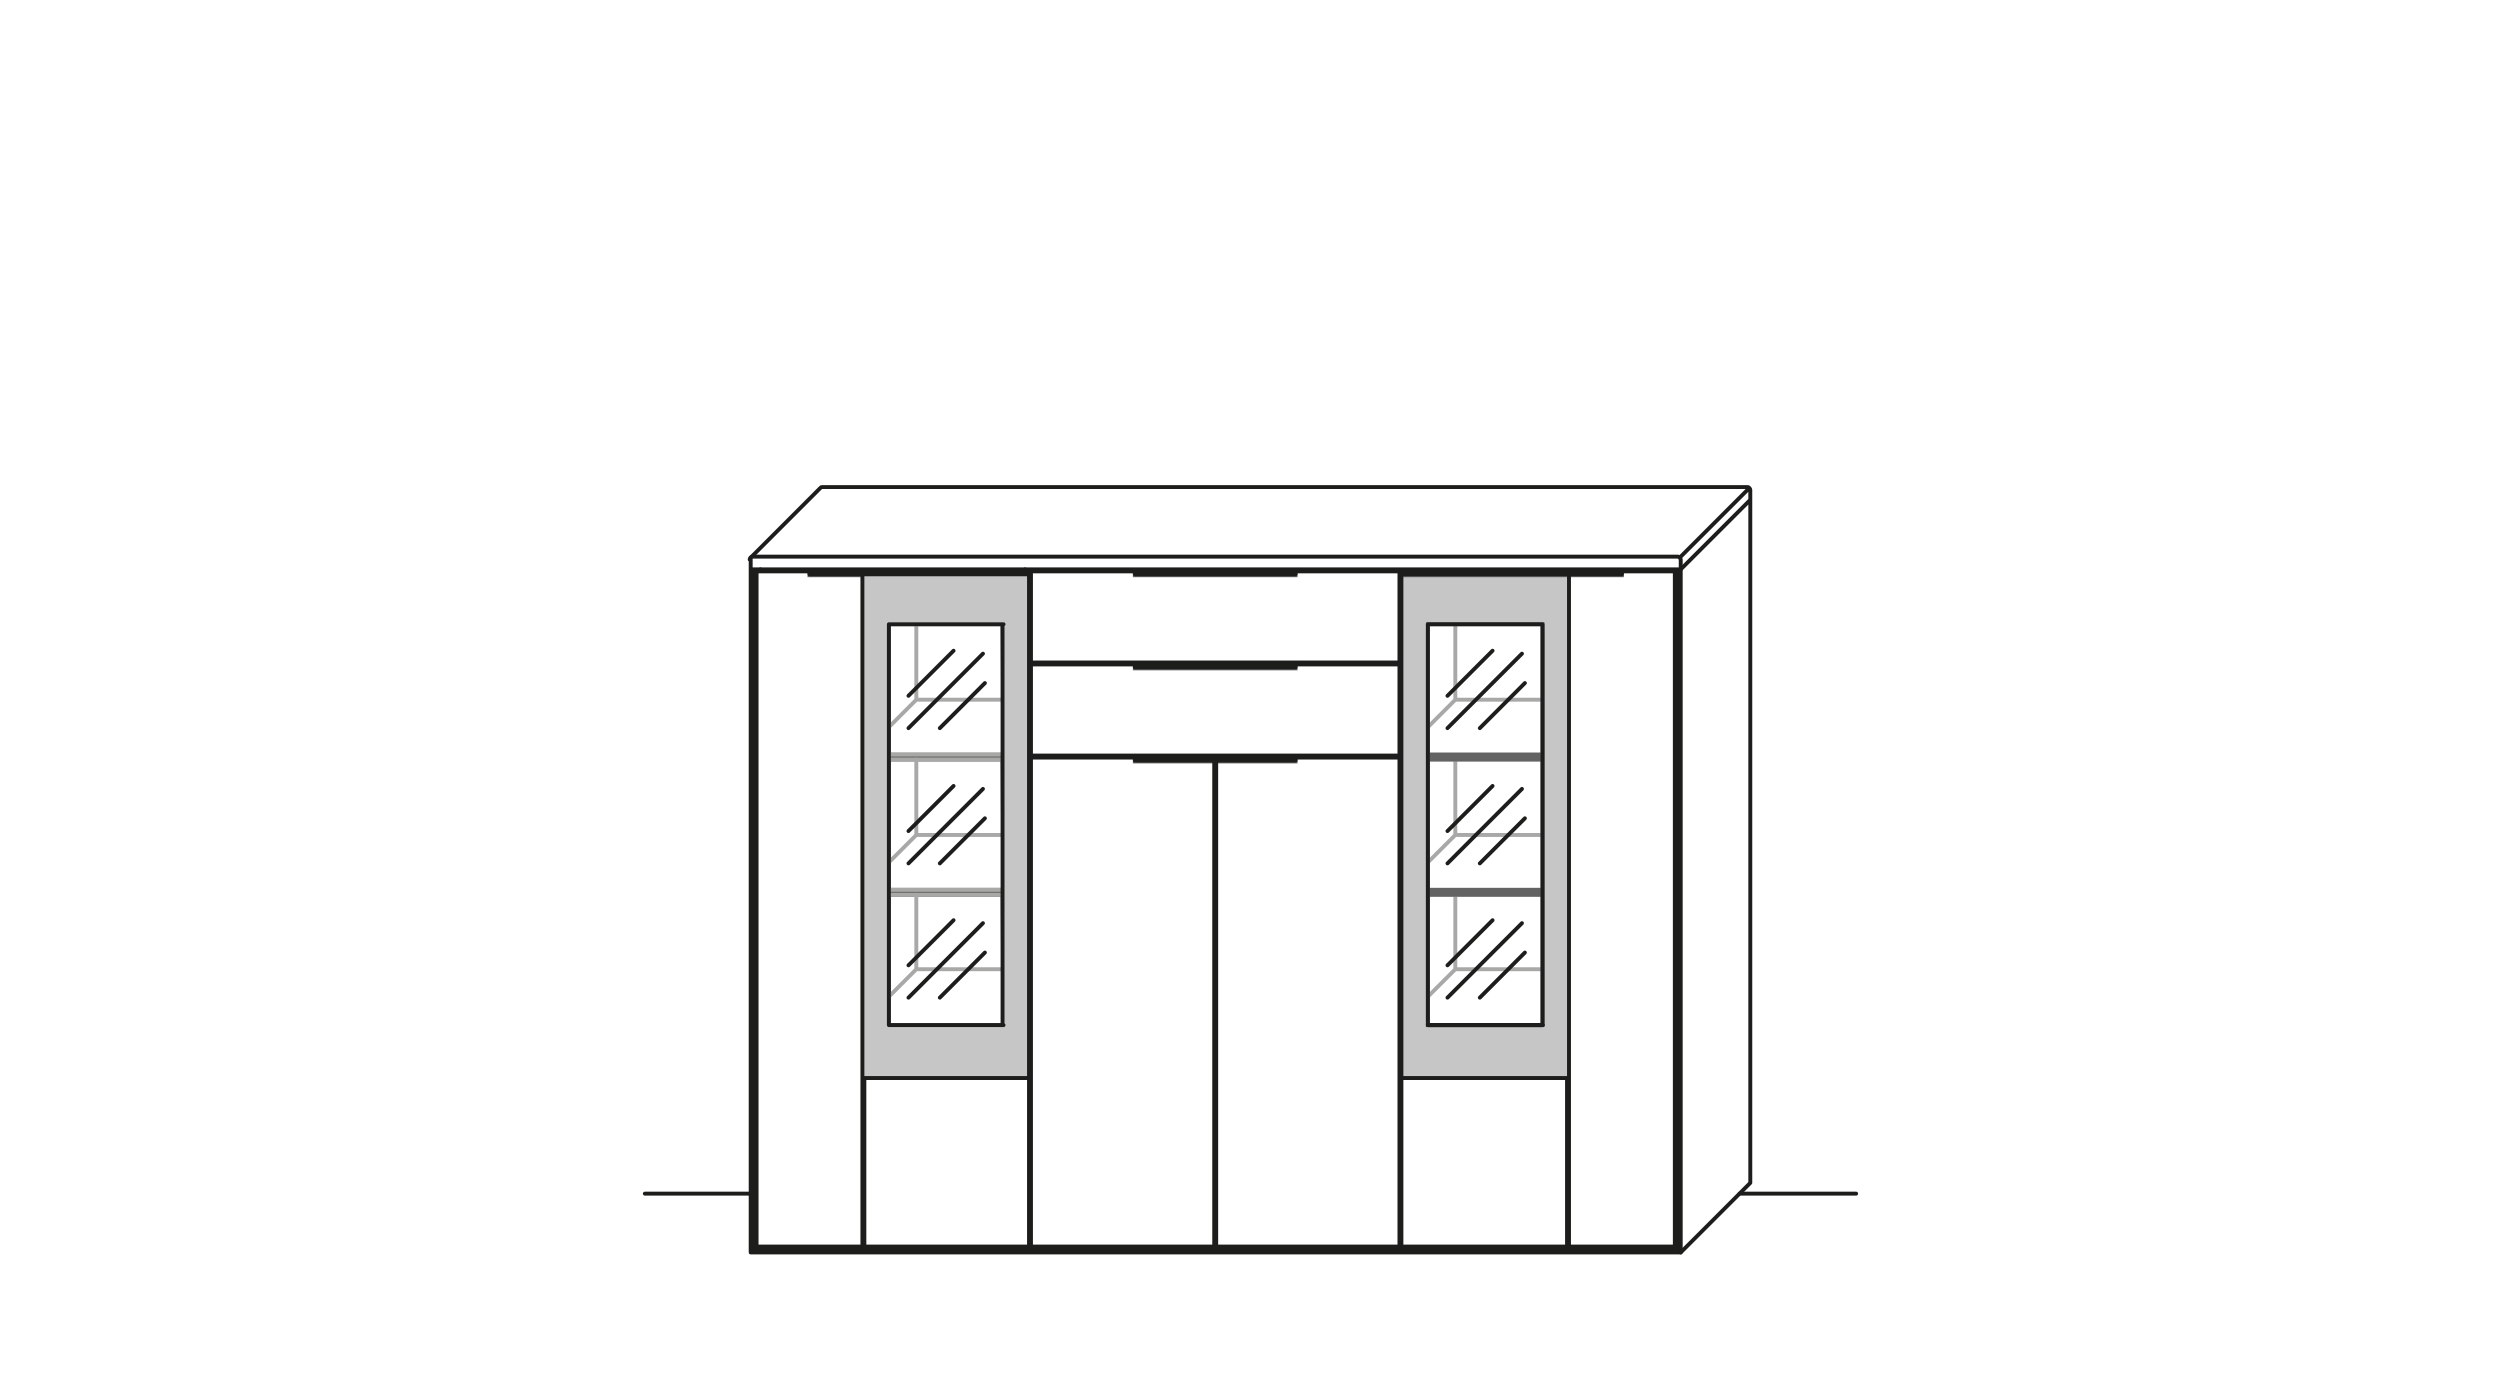 <?xml version="1.0" encoding="UTF-8"?>
<svg xmlns="http://www.w3.org/2000/svg" xmlns:xlink="http://www.w3.org/1999/xlink" version="1.1" id="Ebene_1" x="0px" y="0px" viewBox="0 0 255.1 141.7" style="enable-background:new 0 0 255.1 141.7;" xml:space="preserve">
<style type="text/css">
	.st0{fill:none;stroke:#646363;stroke-width:0.4;stroke-miterlimit:10;}
	.st1{fill:none;stroke:#A8A8A7;stroke-width:0.4;stroke-linecap:round;stroke-linejoin:round;stroke-miterlimit:10;}
	.st2{fill:#1D1D1B;}
	.st3{fill:#C6C6C6;}
	.st4{clip-path:url(#SVGID_00000030446059199033576050000007828219987808056463_);fill:none;}
	
		.st5{clip-path:url(#SVGID_00000071561525921266932380000000150890948388552836_);fill:none;stroke:#1D1D1B;stroke-width:0.4;stroke-linecap:round;stroke-linejoin:round;stroke-miterlimit:10;}
	
		.st6{clip-path:url(#SVGID_00000144331393982510013340000009081453284273483909_);fill:none;stroke:#1D1D1B;stroke-width:0.4;stroke-linecap:round;stroke-linejoin:round;stroke-miterlimit:10;}
	
		.st7{clip-path:url(#SVGID_00000081627764334217660850000016190511313823189134_);fill:none;stroke:#1D1D1B;stroke-width:0.4;stroke-linecap:round;stroke-linejoin:round;stroke-miterlimit:10;}
	.st8{clip-path:url(#SVGID_00000125562241138594022960000015625362859211086510_);fill:none;}
	.st9{fill:none;stroke:#1D1D1B;stroke-width:0.4;stroke-linecap:round;stroke-linejoin:round;stroke-miterlimit:10;}
</style>
<path class="st0" d="M102.3,63.7H90.7V77h11.7L102.3,63.7L102.3,63.7z M102.3,77H90.7v0.4h11.7L102.3,77L102.3,77z M102.3,90.8H90.7  v0.4h11.7L102.3,90.8L102.3,90.8z M102.3,91.3H90.7v13.3h11.7L102.3,91.3L102.3,91.3z M102.3,77.5H90.7v13.4h11.7L102.3,77.5  L102.3,77.5z"></path>
<path class="st1" d="M148.5,63.7v7.7h8.8 M145.7,74.2l2.8-2.8 M148.5,91.3v7.6h8.8 M145.7,101.7l2.8-2.8 M148.5,77.5v7.7h8.8   M145.7,88l2.8-2.8"></path>
<path class="st1" d="M157.4,91.3h-11.7 M157.4,90.8h-11.7 M157.4,77.5h-11.7 M157.4,77h-11.7"></path>
<path class="st1" d="M93.5,63.7v7.7h8.8 M90.7,74.2l2.8-2.8 M93.5,91.3v7.6h8.8 M90.7,101.7l2.8-2.8 M93.5,77.5v7.7h8.8 M90.7,88  l2.8-2.8"></path>
<path class="st1" d="M102.3,91.3H90.7 M102.3,90.8H90.7 M102.3,77.5H90.7 M102.3,77H90.7"></path>
<path class="st2" d="M115.8,77.6h8.1v-0.4h-8.1V77.6z M115.8,77.3h7.7v-0.1L115.8,77.3L115.8,77.3z M123.5,77.3h0.4v-0.1L123.5,77.3  L123.5,77.3z"></path>
<path class="st0" d="M123.5,77.3h0.4v-0.1L123.5,77.3L123.5,77.3z M115.8,77.3h7.7v-0.1L115.8,77.3L115.8,77.3z M123.9,77.3h-8.1  v0.4h8.1V77.3z"></path>
<path class="st2" d="M124.1,77.6h8.1v-0.4h-8.1V77.6z M124.5,77.2h-0.4v0.1L124.5,77.2l7.7,0.1v-0.1H124.5z"></path>
<path class="st0" d="M124.5,77.3h-0.4v-0.1L124.5,77.3L124.5,77.3z M132.2,77.3h-7.7v-0.1L132.2,77.3L132.2,77.3z M124.1,77.3h8.1  v0.4h-8.1V77.3z"></path>
<path class="st2" d="M115.8,68.1h16.4v-0.4h-16.4C115.8,67.7,115.8,68.1,115.8,68.1z M115.8,67.8h16v-0.1L115.8,67.8L115.8,67.8z   M131.8,67.8h0.4v-0.1L131.8,67.8L131.8,67.8z"></path>
<path class="st0" d="M131.8,67.8h0.4v-0.1L131.8,67.8L131.8,67.8z M115.8,67.8h16v-0.1L115.8,67.8L115.8,67.8z M132.2,67.8h-16.4  v0.4h16.4V67.8z"></path>
<path class="st2" d="M115.8,58.6h16.4v-0.4h-16.4C115.8,58.2,115.8,58.6,115.8,58.6z M115.8,58.3h16v-0.1L115.8,58.3L115.8,58.3z   M131.8,58.3h0.4v-0.1L131.8,58.3L131.8,58.3z"></path>
<path class="st0" d="M131.8,58.3h0.4v-0.1L131.8,58.3L131.8,58.3z M115.8,58.3h16v-0.1L115.8,58.3L115.8,58.3z M132.2,58.3h-16.4  v0.4h16.4V58.3z"></path>
<path class="st3" d="M145.7,63.7h11.7v40.9h-11.7V63.7z M160.1,110V58.3h-9v0.4H143V110H160.1z"></path>
<path class="st2" d="M143,58.6h22.5v-0.4H143V58.6z M143.4,58.2H143v0.1L143.4,58.2l22,0.1v-0.1H143.4z"></path>
<path class="st0" d="M143.4,58.3H143v-0.1L143.4,58.3L143.4,58.3z M165.5,58.3h-22v-0.1L165.5,58.3L165.5,58.3z M143,58.3h22.5v0.4  H143V58.3z"></path>
<path class="st2" d="M82.6,58.6H105v-0.4H82.6V58.6z M82.6,58.3h22v-0.1L82.6,58.3L82.6,58.3z M104.6,58.3h0.4v-0.1L104.6,58.3  L104.6,58.3z"></path>
<path class="st0" d="M104.6,58.3h0.4v-0.1L104.6,58.3L104.6,58.3z M82.6,58.3h22v-0.1L82.6,58.3L82.6,58.3z M105,58.3H82.6v0.4H105  V58.3z"></path>
<path class="st3" d="M90.7,63.7h11.7v40.9H90.7V63.7z M105,58.6H88V110h17V58.6z"></path>
<g>
	<g>
		<defs>
			<path id="SVGID_1_" d="M157.4,77h-11.7v0.4h11.7V77z M157.4,90.8h-11.7v0.4h11.7V90.8z M157.4,91.3h-11.7v13.3h11.7V91.3z      M157.4,77.5h-11.7v13.4h11.7V77.5z M157.4,63.7h-11.7V77h11.7V63.7z"></path>
		</defs>
		<clipPath id="SVGID_00000014600236656360265690000014774466940673149099_">
			<use xlink:href="#SVGID_1_" style="overflow:visible;"></use>
		</clipPath>
		
			<rect x="145.7" y="63.7" style="clip-path:url(#SVGID_00000014600236656360265690000014774466940673149099_);fill:none;" width="11.7" height="40.9"></rect>
	</g>
</g>
<path class="st0" d="M157.4,77h-11.7v0.4h11.7V77z M157.4,90.8h-11.7v0.4h11.7V90.8z M157.4,91.3h-11.7v13.3h11.7V91.3z M157.4,77.5  h-11.7v13.4h11.7V77.5z M157.4,63.7h-11.7V77h11.7V63.7z"></path>
<g>
	<g>
		<defs>
			<rect id="SVGID_00000002380389988793557380000004877865868470740151_" x="65.6" y="49.5" width="124" height="78.5"></rect>
		</defs>
		<clipPath id="SVGID_00000173851210714191444810000013295268681015574943_">
			<use xlink:href="#SVGID_00000002380389988793557380000004877865868470740151_" style="overflow:visible;"></use>
		</clipPath>
		
			<path style="clip-path:url(#SVGID_00000173851210714191444810000013295268681015574943_);fill:none;stroke:#1D1D1B;stroke-width:0.4;stroke-linecap:round;stroke-linejoin:round;stroke-miterlimit:10;" d="    M157.4,104.6h-11.7 M157.4,104.6V63.7 M115.8,58.6h16.4 M115.8,58.2h16.4 M132.2,58.6v-0.4 M115.8,58.6v-0.4 M115.8,68.1h16.4     M115.8,67.7h16.4 M132.2,68.1v-0.4 M115.8,68.1v-0.4 M132.2,77.6h-8.1 M132.2,77.2h-8.1 M132.2,77.6v-0.4 M115.8,77.6h8.1     M115.8,77.2h8.1 M115.8,77.6v-0.4 M142.8,77.3h-18.7 M123.9,77.3h-18.7 M142.8,77.1h-37.6 M142.8,67.8h-37.6 M142.8,67.6h-37.6     M124.1,126.8h-0.2 M124.1,127.2v-50 M123.9,127.2v-50 M76.8,56.8c-0.1,0-0.3,0.1-0.3,0.3 M171.5,57.1c0-0.1-0.1-0.3-0.3-0.3     M145.7,104.6V63.7 M157.4,63.7h-11.7 M160.1,110H143 M159.9,127.2V110 M160.1,127.2V58.3 M142.4,77.3v-0.2 M142.4,67.8v-0.2     M142.4,58.3v-0.2 M143.4,58.3v-0.2 M143,126.8h-0.2 M142.8,127.2V77.3 M142.8,77.1v-9.3 M142.8,67.6v-9.3 M143,127.2v-69     M171.1,127.4H77 M171.1,127.8V58.1 M77,127.8V58.1 M170.9,127.2H143 M142.8,127.2h-18.7 M123.9,127.2h-18.7 M171.5,127.8H76.6     M171.5,127.8V57.1 M170.5,127.4v-0.2 M170.5,58.3v-0.2 M170.9,127.2V58.3 M105.2,127.2V77.3 M105.2,77.1v-9.3 M105.2,67.6v-9.3     M170.9,58.3H143 M142.8,58.3h-37.6 M105.7,127.4v-0.2 M105.7,77.3v-0.2 M105.7,67.8v-0.2 M105.7,58.3v-0.2 M171.5,58.1H76.6     M171.2,56.8H76.8 M76.6,127.8V57.1"></path>
	</g>
</g>
<g>
	<g>
		<defs>
			<rect id="SVGID_00000047047380095869472600000012694041280723055025_" x="65.6" y="49.5" width="124" height="78.5"></rect>
		</defs>
		<clipPath id="SVGID_00000001656197429267746150000015858379984340299967_">
			<use xlink:href="#SVGID_00000047047380095869472600000012694041280723055025_" style="overflow:visible;"></use>
		</clipPath>
		
			<path style="clip-path:url(#SVGID_00000001656197429267746150000015858379984340299967_);fill:none;stroke:#1D1D1B;stroke-width:0.4;stroke-linecap:round;stroke-linejoin:round;stroke-miterlimit:10;" d="    M177.5,121.8h11.9 M104.6,127.4v-0.2 M90.7,104.6h11.7 M102.3,104.6V63.7 M90.7,104.6V63.7 M90.7,63.7h11.7 M82.6,58.6H105     M82.6,58.2H105 M82.6,58.6v-0.4 M88,110h17 M88.2,127.2V110 M88,127.2V58.3 M104.6,58.3v-0.2 M105,127.2v-69 M77.2,127.2H105     M77.6,127.4v-0.2 M77.6,58.3v-0.2 M77.2,127.2V58.3 M77.2,58.3H105 M165.5,58.6H143 M165.5,58.2H143 M165.5,58.6v-0.4"></path>
	</g>
</g>
<g>
	<g>
		<defs>
			<rect id="SVGID_00000139267592310756579100000004926002152551368321_" x="65.6" y="49.5" width="124" height="78.5"></rect>
		</defs>
		<clipPath id="SVGID_00000018939504813993024810000006880922334567477140_">
			<use xlink:href="#SVGID_00000139267592310756579100000004926002152551368321_" style="overflow:visible;"></use>
		</clipPath>
		
			<path style="clip-path:url(#SVGID_00000018939504813993024810000006880922334567477140_);fill:none;stroke:#1D1D1B;stroke-width:0.4;stroke-linecap:round;stroke-linejoin:round;stroke-miterlimit:10;" d="    M76.6,121.8H65.8 M76.6,56.9l7.1-7.1 M171.4,56.9l7.1-7.1 M171.5,58.1l7.1-7.1 M83.9,49.7c-0.1,0-0.1,0-0.2,0.1 M178.6,50    c0-0.1-0.1-0.3-0.3-0.3 M178.6,120.7V50 M178.3,49.7H83.9 M171.5,127.8l7.1-7.1 M151,74.3l4.6-4.6 M147.7,71l4.6-4.6 M147.7,74.3    l7.6-7.6 M151,88.1l4.6-4.6 M147.7,84.8l4.6-4.6 M147.7,88.1l7.6-7.6 M151,101.8l4.6-4.6 M147.7,98.5l4.6-4.6 M147.7,101.8    l7.6-7.6"></path>
	</g>
</g>
<g>
	<g>
		<defs>
			<path id="SVGID_00000047058241583030629990000010649863672061004708_" d="M102.3,77H90.7v0.4h11.7L102.3,77L102.3,77z      M102.3,90.8H90.7v0.4h11.7L102.3,90.8L102.3,90.8z M102.3,91.3H90.7v13.3h11.7L102.3,91.3L102.3,91.3z M102.3,77.5H90.7v13.4     h11.7L102.3,77.5L102.3,77.5z M102.3,63.7H90.7V77h11.7L102.3,63.7L102.3,63.7z"></path>
		</defs>
		<clipPath id="SVGID_00000017505946589266664920000006867108367692753564_">
			<use xlink:href="#SVGID_00000047058241583030629990000010649863672061004708_" style="overflow:visible;"></use>
		</clipPath>
		
			<rect x="90.7" y="63.7" style="clip-path:url(#SVGID_00000017505946589266664920000006867108367692753564_);fill:none;" width="11.7" height="40.9"></rect>
	</g>
</g>
<line class="st9" x1="145.7" y1="104.6" x2="157.4" y2="104.6"></line>
<line class="st9" x1="145.7" y1="104.6" x2="157.4" y2="104.6"></line>
<path class="st9" d="M95.9,74.3l4.6-4.6 M92.7,71l4.6-4.6 M92.7,74.3l7.6-7.6 M95.9,88.1l4.6-4.6 M92.7,84.8l4.6-4.6 M92.7,88.1  l7.6-7.6 M95.9,101.8l4.6-4.6 M92.7,98.5l4.6-4.6 M92.7,101.8l7.6-7.6"></path>
</svg>

